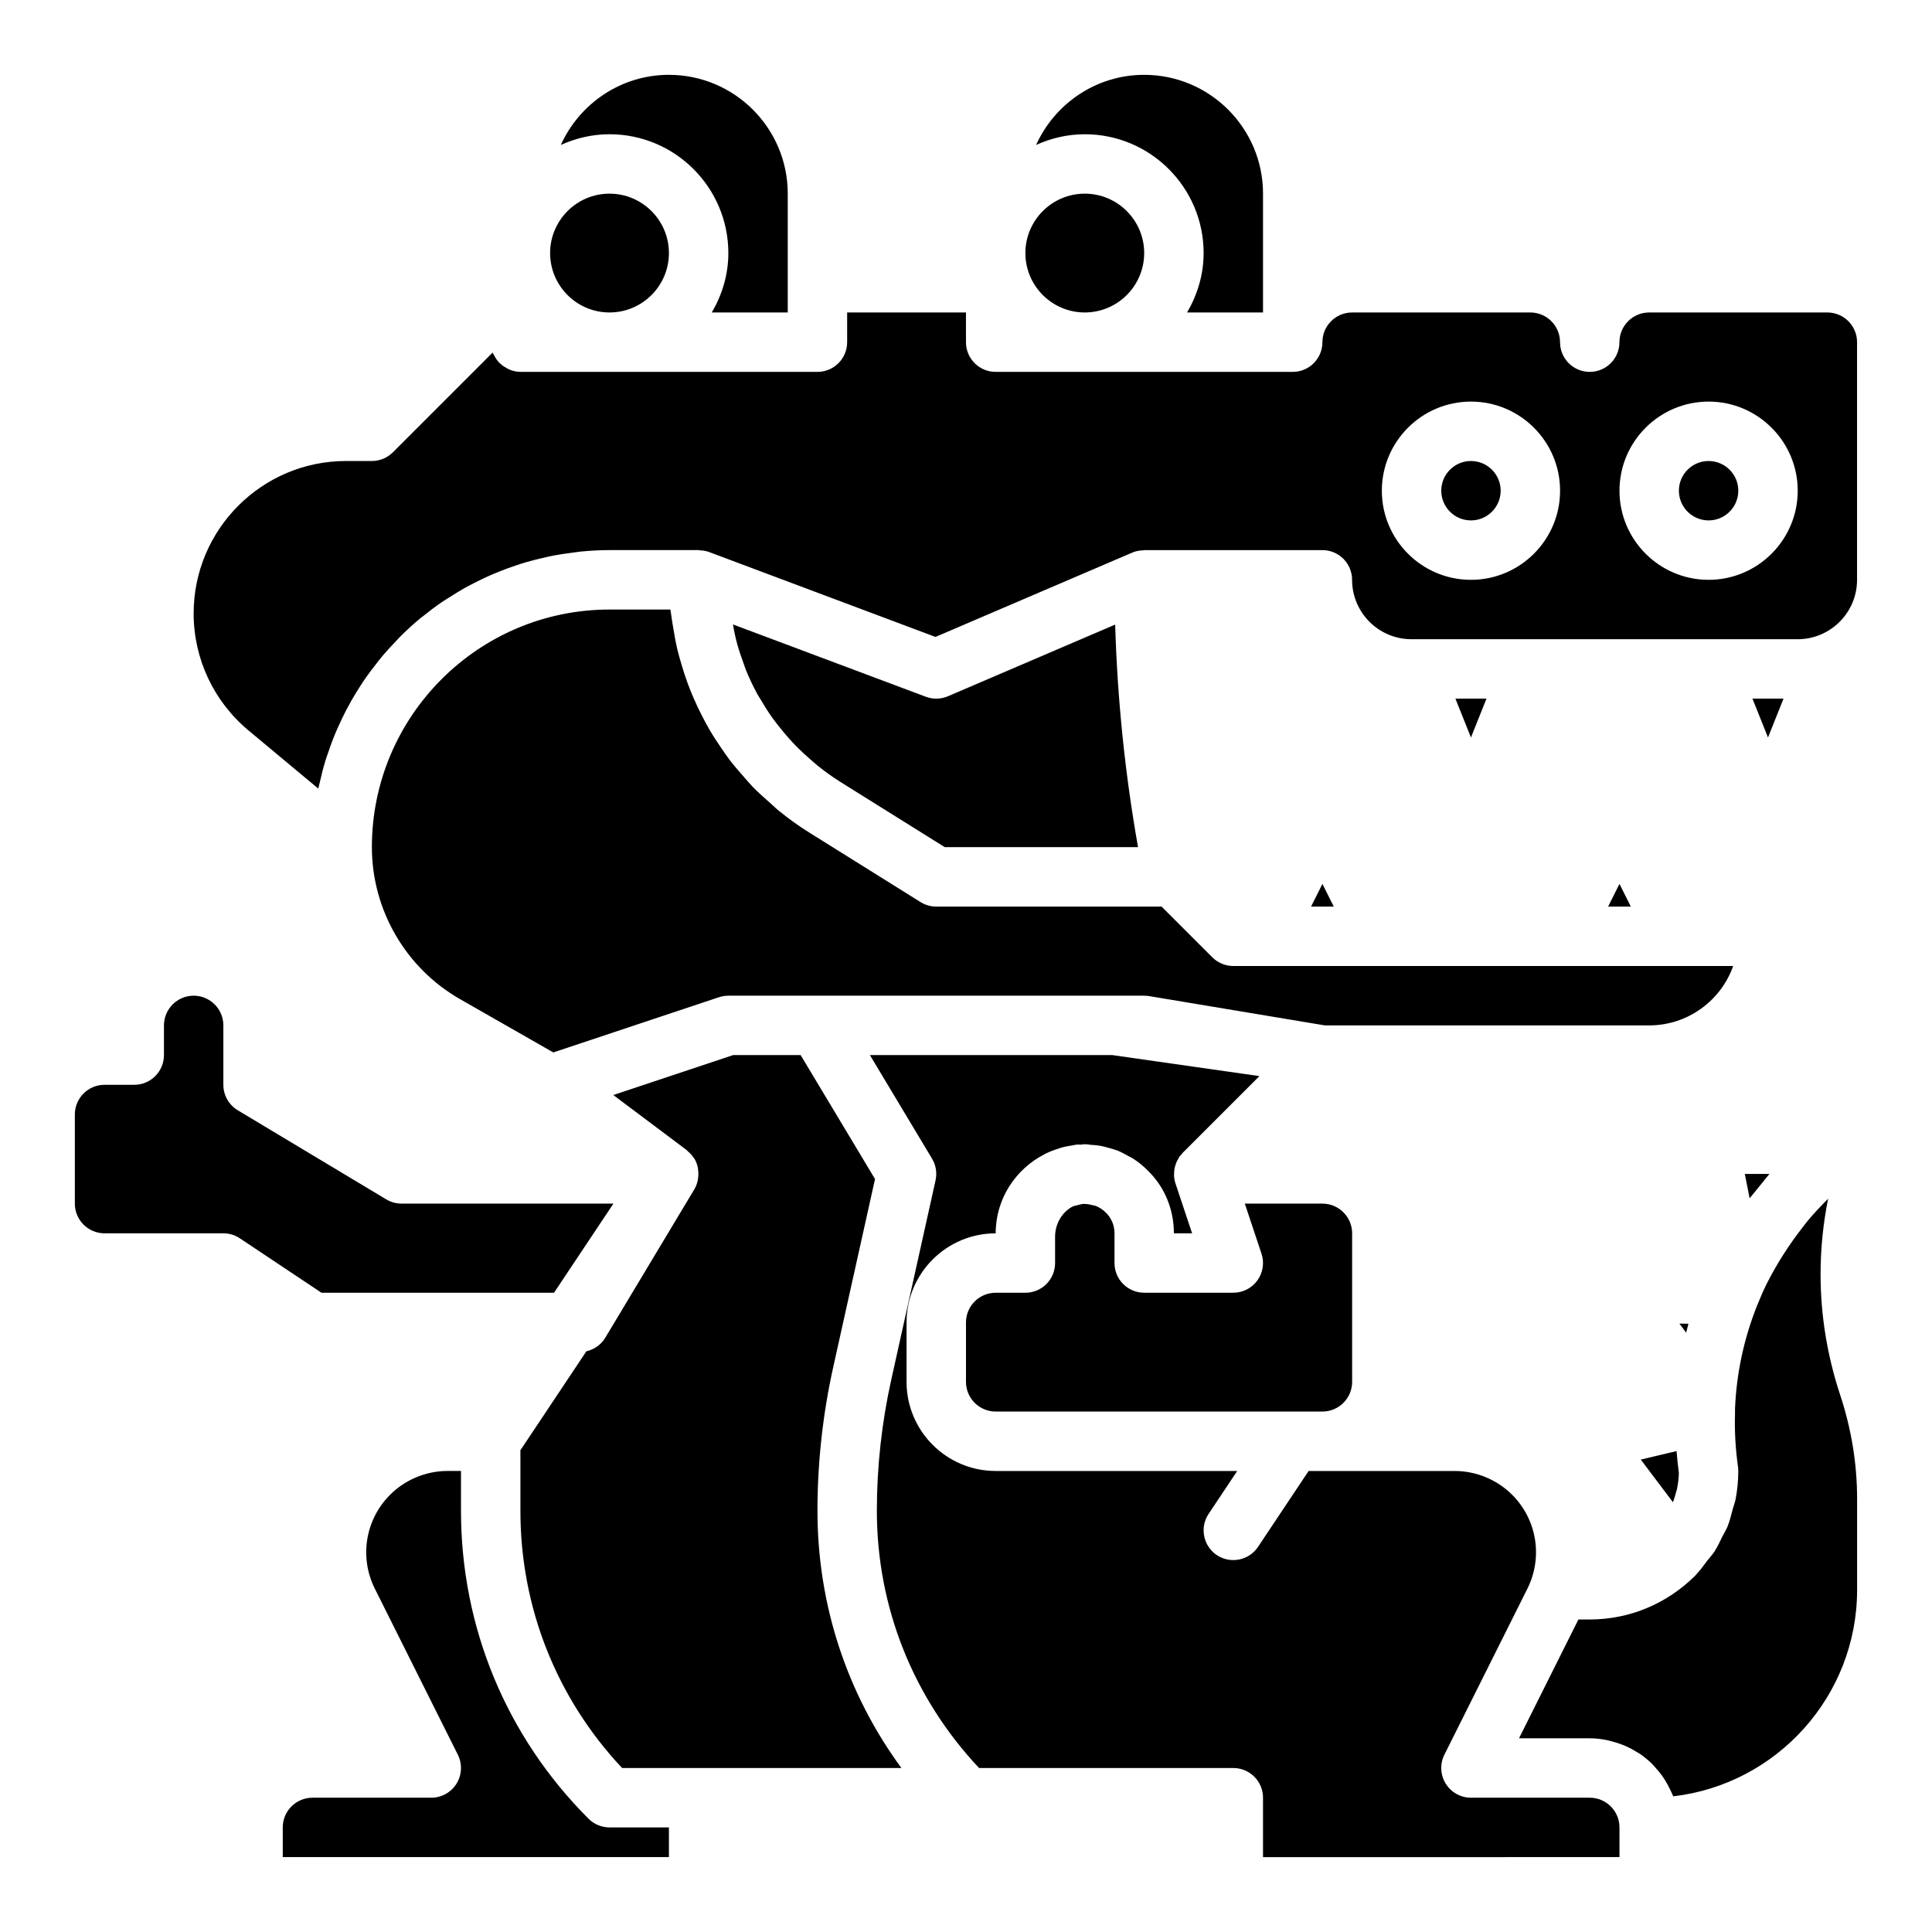 <?xml version="1.0" encoding="UTF-8"?>
<!-- Uploaded to: ICON Repo, www.svgrepo.com, Generator: ICON Repo Mixer Tools -->
<svg fill="#000000" width="800px" height="800px" version="1.1" viewBox="144 144 512 512" xmlns="http://www.w3.org/2000/svg">
 <path d="m533.82 297.66c13.023 0 23.617-10.594 23.617-23.617s-10.594-23.617-23.617-23.617c-13.023 0-23.617 10.594-23.617 23.617s10.594 23.617 23.617 23.617zm0-31.488c4.34 0 7.871 3.527 7.871 7.871s-3.531 7.871-7.871 7.871c-4.34 0-7.871-3.527-7.871-7.871-0.004-4.344 3.531-7.871 7.871-7.871zm62.977 31.488c13.023 0 23.617-10.594 23.617-23.617s-10.594-23.617-23.617-23.617c-13.023 0-23.617 10.594-23.617 23.617s10.594 23.617 23.617 23.617zm0-31.488c4.34 0 7.871 3.527 7.871 7.871s-3.531 7.871-7.871 7.871c-4.34 0-7.871-3.527-7.871-7.871-0.004-4.344 3.531-7.871 7.871-7.871zm-236.18 80.684c-0.625-0.5-1.203-1.043-1.809-1.566-1.277-1.102-2.519-2.238-3.695-3.43-0.629-0.637-1.234-1.293-1.836-1.957-1.082-1.195-2.109-2.434-3.094-3.703-0.523-0.676-1.055-1.344-1.551-2.039-1.066-1.504-2.047-3.062-2.977-4.652-0.293-0.504-0.629-0.98-0.91-1.492-1.156-2.113-2.191-4.297-3.098-6.535-0.227-0.559-0.395-1.145-0.605-1.715-0.637-1.711-1.219-3.445-1.707-5.215-0.23-0.832-0.414-1.676-0.605-2.519-0.195-0.84-0.328-1.699-0.488-2.551l51.117 19.168c1.902 0.707 4 0.66 5.867-0.137l44.305-18.988c0.582 19.754 2.609 39.52 6.062 58.984h-51.215l-27.684-17.297c-2.137-1.336-4.144-2.809-6.078-4.356zm173.2-7.414-4.117-10.297h8.234zm78.719 0-4.117-10.297h8.234zm-165.31-175.61c17.363 0 31.488 14.121 31.488 31.488v31.488h-20.125c2.715-4.648 4.383-9.98 4.383-15.742 0-17.367-14.125-31.488-31.488-31.488-4.609 0-8.957 1.051-12.906 2.836 4.941-10.926 15.895-18.582 28.648-18.582zm-31.488 47.234c0-8.68 7.062-15.742 15.742-15.742 8.684 0 15.742 7.066 15.742 15.742 0 8.68-7.062 15.742-15.742 15.742s-15.742-7.062-15.742-15.742zm-94.465-47.234c17.363 0 31.488 14.121 31.488 31.488v31.488h-20.125c2.715-4.648 4.383-9.98 4.383-15.742 0-17.367-14.125-31.488-31.488-31.488-4.609 0-8.957 1.051-12.906 2.836 4.945-10.926 15.895-18.582 28.648-18.582zm-31.488 47.234c0-8.68 7.062-15.742 15.742-15.742 8.684 0 15.742 7.066 15.742 15.742 0 8.68-7.062 15.742-15.742 15.742s-15.742-7.062-15.742-15.742zm-94.465 95.48c0-22.266 18.117-40.375 40.379-40.375h6.856c2.086 0 4.09-0.832 5.566-2.305l26.422-26.422c0.023 0.059 0.066 0.102 0.09 0.16 0.086 0.211 0.223 0.383 0.328 0.586 0.316 0.629 0.695 1.207 1.164 1.727 0.203 0.227 0.418 0.418 0.648 0.621 0.488 0.43 1.02 0.781 1.605 1.082 0.254 0.129 0.484 0.273 0.75 0.375 0.871 0.328 1.793 0.559 2.785 0.559h78.719c4.348 0 7.871-3.519 7.871-7.871v-7.871h31.488v7.871c0 4.352 3.523 7.871 7.871 7.871h78.719c4.348 0 7.871-3.519 7.871-7.871 0-4.344 3.531-7.871 7.871-7.871h47.23c4.34 0 7.871 3.527 7.871 7.871 0 4.352 3.523 7.871 7.871 7.871 4.348 0 7.871-3.519 7.871-7.871 0-4.344 3.531-7.871 7.871-7.871h47.23c4.34 0 7.871 3.527 7.871 7.871v62.977c0 8.68-7.062 15.742-15.742 15.742h-102.34c-8.684 0-15.742-7.066-15.742-15.742 0-4.352-3.523-7.871-7.871-7.871h-47.23c-0.102 0-0.191 0.055-0.293 0.059-0.953 0.035-1.906 0.188-2.809 0.578l-52.199 22.371-60.016-22.508c-0.801-0.301-1.633-0.414-2.469-0.445-0.094-0.008-0.188-0.059-0.289-0.059h-23.617c-2.562 0-5.09 0.145-7.59 0.387-0.82 0.078-1.617 0.223-2.43 0.324-1.668 0.211-3.328 0.441-4.961 0.758-0.941 0.184-1.863 0.414-2.797 0.629-1.477 0.344-2.938 0.707-4.383 1.129-0.949 0.281-1.887 0.586-2.82 0.902-1.387 0.465-2.758 0.965-4.113 1.508-0.914 0.367-1.824 0.738-2.723 1.137-1.348 0.598-2.664 1.246-3.969 1.914-0.84 0.43-1.684 0.848-2.504 1.309-1.375 0.77-2.699 1.602-4.023 2.445-0.691 0.445-1.402 0.859-2.082 1.32-1.723 1.18-3.387 2.434-5.004 3.746-0.23 0.188-0.48 0.348-0.707 0.539-1.832 1.516-3.586 3.121-5.273 4.797-0.516 0.512-0.992 1.066-1.496 1.594-1.141 1.195-2.269 2.402-3.332 3.664-0.582 0.691-1.121 1.414-1.68 2.125-0.918 1.168-1.82 2.348-2.672 3.57-0.547 0.785-1.07 1.59-1.59 2.394-0.785 1.215-1.539 2.449-2.258 3.711-0.473 0.848-0.941 1.695-1.391 2.562-0.676 1.297-1.305 2.621-1.91 3.965-0.391 0.867-0.789 1.727-1.152 2.609-0.594 1.453-1.117 2.934-1.625 4.43-0.277 0.812-0.582 1.609-0.832 2.434-0.57 1.883-1.047 3.801-1.48 5.742-0.102 0.465-0.246 0.914-0.344 1.383-0.012 0.059-0.031 0.113-0.043 0.172l-18.496-15.414c-9.23-7.703-14.527-19.008-14.527-31.023zm33.871 180.04-21.633-14.422c-1.289-0.859-2.812-1.32-4.363-1.32h-31.488c-4.34 0-7.871-3.527-7.871-7.871v-23.617c0-4.344 3.531-7.871 7.871-7.871h7.871c4.348 0 7.871-3.519 7.871-7.871v-7.871c0-4.344 3.531-7.871 7.871-7.871 4.34 0 7.871 3.527 7.871 7.871v15.742c0 2.766 1.449 5.328 3.82 6.75l39.359 23.617c1.23 0.734 2.629 1.121 4.055 1.121h56.137l-15.742 23.617zm92.082 149.57h-102.34v-7.871c0-4.344 3.531-7.871 7.871-7.871h31.488c2.731 0 5.262-1.414 6.695-3.734 1.434-2.32 1.562-5.219 0.348-7.656l-22-44.004c-4.16-8.309-2.531-18.312 4.039-24.883 4.004-4.019 9.559-6.316 15.234-6.316h3.559v10.57c0 30.82 12 59.793 33.793 81.586 1.477 1.477 3.477 2.309 5.566 2.309h15.742zm7.871-23.617h-20.285c-17.402-18.535-26.945-42.613-26.945-68.148v-16.059l17.484-26.227c2.066-0.473 3.894-1.734 5.008-3.594l23.617-39.359c0.426-0.711 0.695-1.48 0.879-2.266 0.047-0.211 0.059-0.41 0.09-0.625 0.105-0.691 0.113-1.379 0.031-2.074-0.027-0.219-0.031-0.426-0.074-0.641-0.16-0.805-0.41-1.594-0.828-2.332-0.02-0.035-0.055-0.062-0.074-0.102-0.059-0.102-0.152-0.184-0.215-0.285-0.441-0.68-0.98-1.258-1.594-1.762-0.094-0.078-0.141-0.191-0.242-0.266l-19.469-14.605 31.766-10.586h17.883l19.711 32.848-11.062 49.777c-2.777 12.508-4.191 25.348-4.191 38.156 0 24.848 7.805 48.492 22.246 68.148zm307.01-47.23c0 28.223-21.328 51.559-48.715 54.734-0.07-0.188-0.176-0.352-0.25-0.535-0.164-0.402-0.359-0.781-0.543-1.172-0.418-0.891-0.879-1.746-1.398-2.574-0.246-0.391-0.492-0.773-0.758-1.148-0.613-0.855-1.281-1.656-2-2.422-0.227-0.242-0.426-0.504-0.664-0.738-0.973-0.957-2.027-1.828-3.152-2.606-0.27-0.188-0.566-0.332-0.84-0.504-0.895-0.566-1.82-1.074-2.793-1.516-0.422-0.191-0.848-0.359-1.281-0.523-0.926-0.359-1.879-0.648-2.859-0.891-0.426-0.105-0.84-0.223-1.27-0.305-1.41-0.266-2.844-0.441-4.324-0.441h-18.75l15.742-31.488h3.008c10.426 0 20.301-4.074 27.844-11.516 0.203-0.199 0.43-0.461 0.641-0.73 0.984-1.027 1.758-2.191 2.617-3.305 0.629-0.812 1.355-1.562 1.918-2.418 0.84-1.289 1.465-2.688 2.144-4.059 0.43-0.867 0.969-1.676 1.328-2.57 0.625-1.543 1.012-3.176 1.434-4.793 0.211-0.809 0.543-1.57 0.703-2.394 0.477-2.469 0.73-5.004 0.73-7.574 0-0.359-0.023-0.723-0.074-1.078-0.676-4.883-0.934-9.418-0.793-14.113l-0.004-1.121c0.355-9.375 2.312-18.602 5.82-27.449 0.516-1.254 1.031-2.508 1.508-3.594 1.316-2.894 2.856-5.684 4.492-8.406 0.457-0.762 0.945-1.508 1.43-2.258 1.371-2.125 2.836-4.184 4.391-6.18 0.445-0.574 0.863-1.168 1.324-1.73 1.785-2.172 3.715-4.223 5.711-6.211-1.324 6.59-2 13.281-2 20.027 0 10.871 1.777 21.719 5.281 32.234 2.922 8.914 4.402 18.094 4.402 27.281zm-23.223-110.21c-0.715 0.809-1.348 1.676-2.035 2.504-0.559 0.676-1.113 1.348-1.656 2.035-0.512 0.652-1.07 1.266-1.566 1.926l-1.285-6.465zm-21.477 39.707c-0.211 0.785-0.414 1.566-0.609 2.359l-1.785-2.406zm-3.148 33.742c0.145 1.891 0.352 3.805 0.609 5.766-0.031 1.438-0.203 2.848-0.484 4.227-0.098 0.488-0.277 0.953-0.406 1.43-0.195 0.723-0.406 1.441-0.668 2.141l-8.527-11.305zm-43.566 11.582c6.57 6.574 8.195 16.574 4.035 24.883l-22 44.004c-1.219 2.438-1.086 5.336 0.348 7.656 1.434 2.324 3.965 3.738 6.695 3.738h31.488c4.34 0 7.871 3.527 7.871 7.871v7.871l-94.465 0.004v-15.742c0-4.352-3.523-7.871-7.871-7.871h-67.375c-17.438-18.547-27.09-42.586-27.09-68.152 0-11.66 1.285-23.348 3.812-34.738l11.742-52.844c0.438-1.969 0.105-4.027-0.934-5.758l-16.461-27.441h64.254l38.969 5.566-20.355 20.355c-0.117 0.117-0.188 0.27-0.297 0.395-0.172 0.191-0.371 0.355-0.523 0.566-0.105 0.145-0.164 0.312-0.258 0.465-0.145 0.234-0.273 0.465-0.395 0.711-0.184 0.375-0.328 0.758-0.445 1.152-0.078 0.25-0.156 0.496-0.207 0.75-0.086 0.441-0.113 0.883-0.125 1.332-0.004 0.227-0.035 0.445-0.023 0.668 0.039 0.676 0.152 1.352 0.371 2.012l4.418 13.262h-4.824c0-6.387-2.496-12.332-6.875-16.59-1.168-1.203-2.461-2.238-3.824-3.144-0.441-0.293-0.93-0.492-1.387-0.754-0.953-0.543-1.906-1.07-2.922-1.469-0.645-0.254-1.312-0.41-1.98-0.605-0.883-0.258-1.762-0.512-2.68-0.664-0.746-0.125-1.5-0.168-2.262-0.223-0.566-0.043-1.113-0.168-1.684-0.168-0.375 0-0.727 0.094-1.098 0.109-0.32 0.016-0.633-0.047-0.957-0.02-0.477 0.039-0.918 0.184-1.387 0.254-0.738 0.109-1.465 0.227-2.18 0.402-0.629 0.16-1.238 0.363-1.848 0.574-0.922 0.309-1.824 0.645-2.695 1.062-0.172 0.086-0.332 0.184-0.5 0.27-7.648 3.914-12.953 11.793-12.953 20.965-13.023 0-23.617 10.594-23.617 23.617v15.742c0 13.023 10.594 23.617 23.617 23.617h64.012l-7.582 11.379c-0.898 1.344-1.324 2.856-1.324 4.356 0 2.543 1.23 5.043 3.504 6.559 3.609 2.406 8.508 1.43 10.918-2.184l13.406-20.109h38.699c5.68 0 11.234 2.297 15.242 6.309zm-42.41-69.285v39.359c0 4.344-3.531 7.871-7.871 7.871h-86.594c-4.34 0-7.871-3.527-7.871-7.871v-15.742c0-4.344 3.531-7.871 7.871-7.871h7.871c4.348 0 7.871-3.519 7.871-7.871v-6.988c0-3.328 1.777-6.332 4.309-7.797 0.031-0.016 0.055-0.043 0.09-0.059 0.531-0.301 1.141-0.395 1.73-0.547 0.449-0.105 0.887-0.25 1.363-0.277 0.832-0.02 1.629 0.117 2.406 0.328 0.242 0.066 0.508 0.059 0.742 0.148 1.031 0.391 1.996 0.992 2.844 1.859 1.457 1.414 2.262 3.356 2.262 5.457v7.871c0 4.352 3.523 7.871 7.871 7.871h23.617c2.527 0 4.906-1.215 6.383-3.266 1.48-2.051 1.883-4.695 1.082-7.094l-4.418-13.254h20.566c4.34 0 7.875 3.527 7.875 7.871zm70.848-92.605 3.004 6.012h-6.012zm-78.723 0 3.008 6.012h-6.012zm-23.613 21.758h132.47c-3.246 9.16-12.004 15.742-22.266 15.742h-85.941l-46.586-7.766c-0.434-0.066-0.863-0.105-1.297-0.105h-110.21c-0.844 0-1.688 0.137-2.492 0.406l-43.891 14.629-24.707-14.121c-14.414-8.234-23.371-23.66-23.371-40.273 0-34.723 28.25-62.977 62.977-62.977h16.129c0.039 0.41 0.145 0.805 0.191 1.215 0.145 1.281 0.387 2.527 0.594 3.793 0.309 1.898 0.641 3.781 1.082 5.637 0.309 1.293 0.684 2.555 1.055 3.824 0.52 1.773 1.078 3.523 1.719 5.246 0.469 1.258 0.973 2.492 1.504 3.723 0.719 1.668 1.5 3.305 2.332 4.918 0.613 1.191 1.242 2.367 1.918 3.527 0.922 1.582 1.922 3.106 2.957 4.621 0.742 1.086 1.469 2.18 2.266 3.231 1.148 1.516 2.398 2.949 3.66 4.383 0.828 0.941 1.617 1.906 2.492 2.809 1.465 1.508 3.047 2.914 4.641 4.309 0.809 0.711 1.559 1.469 2.402 2.148 2.496 2.016 5.109 3.914 7.879 5.644l29.602 18.496c1.25 0.781 2.695 1.195 4.168 1.195h59.715l13.438 13.438c1.48 1.477 3.481 2.309 5.57 2.309z"/>
</svg>